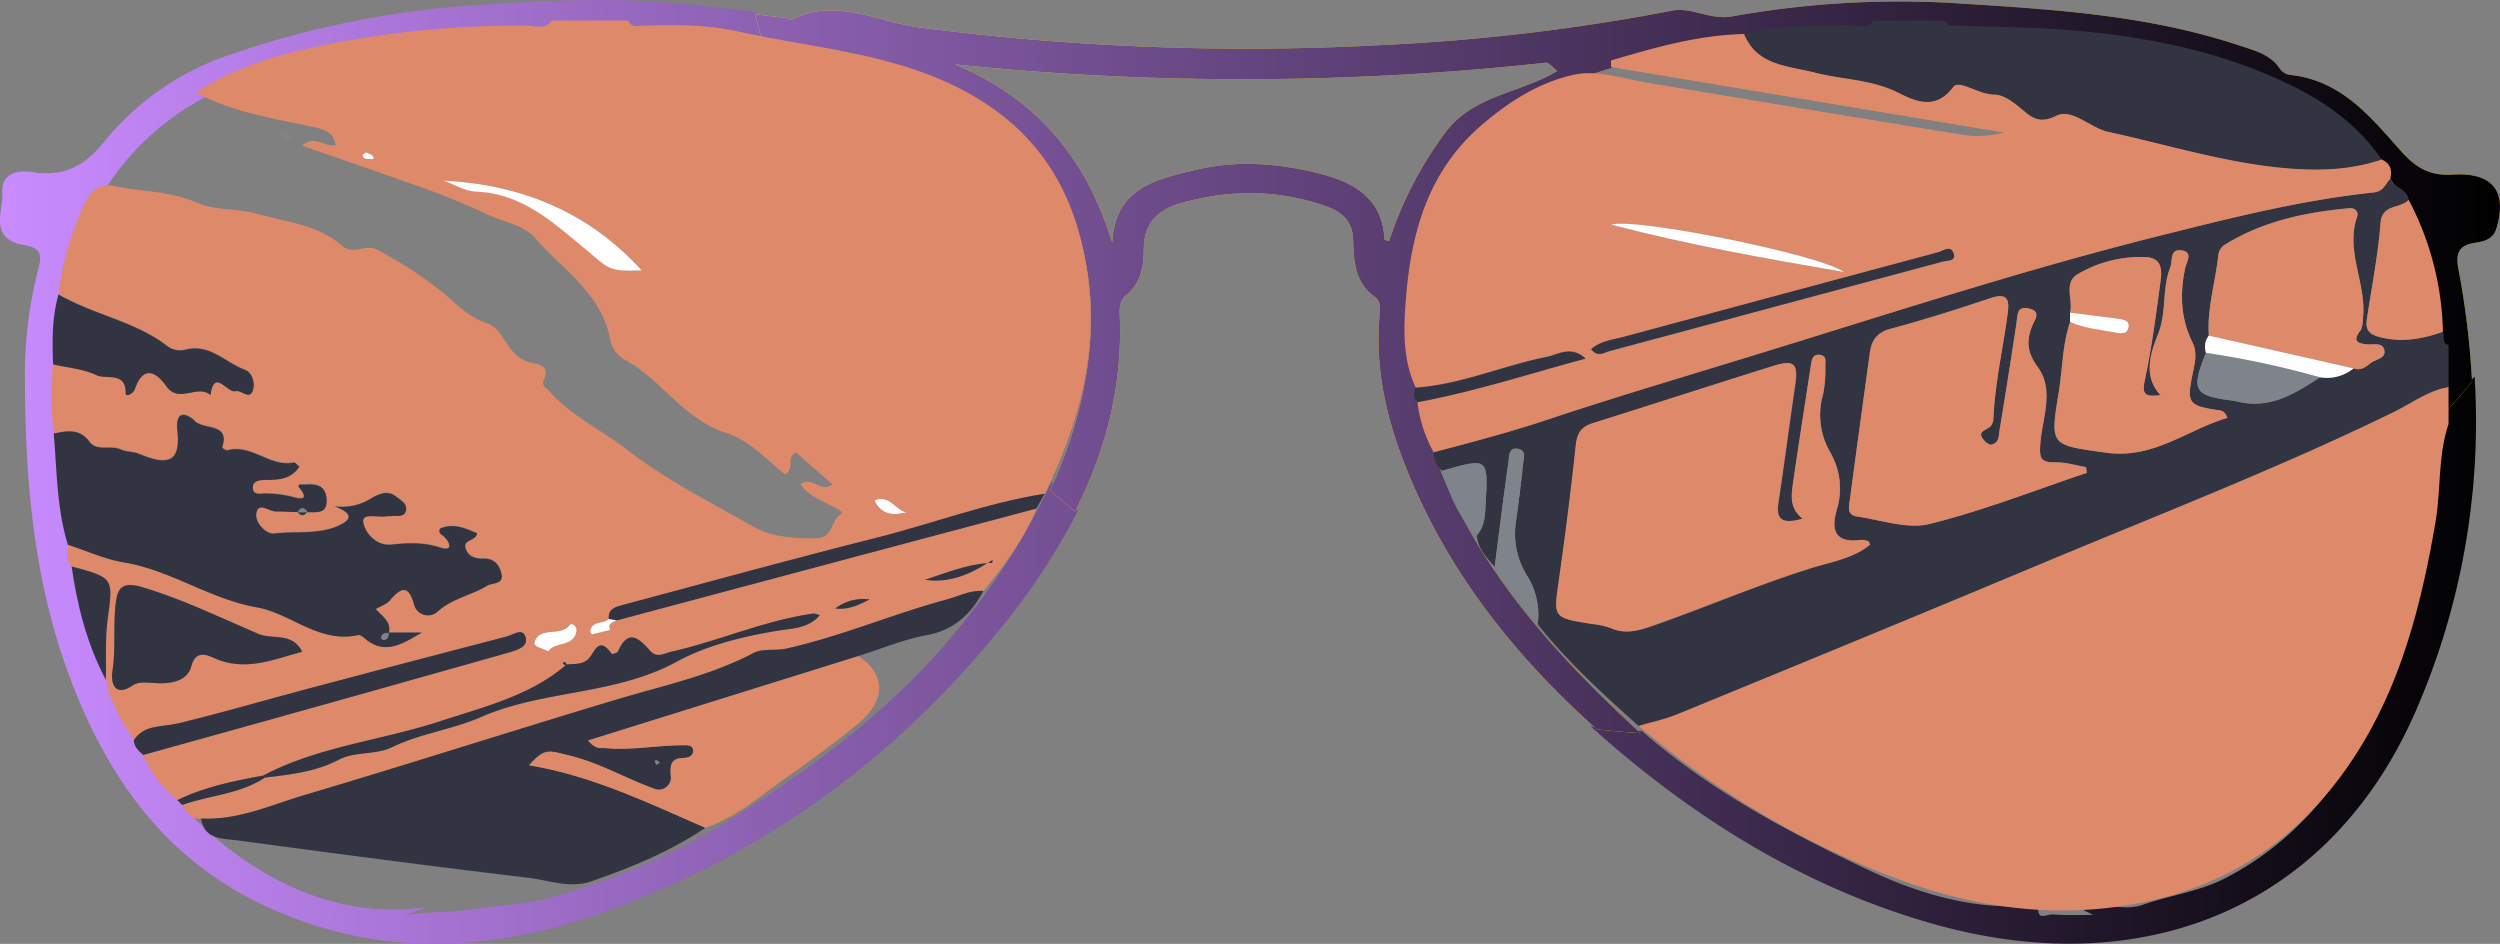<svg xmlns="http://www.w3.org/2000/svg" xmlns:xlink="http://www.w3.org/1999/xlink" viewBox="0 0 566.04 213.7"><rect x="0" y="0" width="566.04" height="213.7" fill="#808080" stroke="none"/><defs><style>.cls-1{fill:none;}.cls-2,.cls-3{stroke-miterlimit:10;}.cls-2{fill:url(#Dégradé_sans_nom_22);stroke:url(#Dégradé_sans_nom_22-2);}.cls-3{fill:url(#Dégradé_sans_nom_22-3);stroke:url(#Dégradé_sans_nom_22-4);}.cls-4{fill:#ffd814;}.cls-5{fill:url(#Dégradé_sans_nom_22-5);}.cls-6{fill:#de896a;}.cls-7{fill:#323541;}.cls-8{fill:#7e848a;}.cls-9{fill:#fefefe;}</style><linearGradient id="Dégradé_sans_nom_22" x1="0.5" y1="106.85" x2="566.04" y2="106.85" gradientUnits="userSpaceOnUse"><stop offset="0" stop-color="#c98bff"/><stop offset="1"/></linearGradient><linearGradient id="Dégradé_sans_nom_22-2" x1="0" y1="106.85" x2="566.42" y2="106.85" xlink:href="#Dégradé_sans_nom_22"/><linearGradient id="Dégradé_sans_nom_22-3" y1="149.83" x2="566.04" y2="149.83" xlink:href="#Dégradé_sans_nom_22"/><linearGradient id="Dégradé_sans_nom_22-4" x1="0.28" y1="149.43" x2="566.53" y2="149.43" xlink:href="#Dégradé_sans_nom_22"/><linearGradient id="Dégradé_sans_nom_22-5" y1="83.15" x2="566.04" y2="83.15" xlink:href="#Dégradé_sans_nom_22"/></defs><g id="Calque_2" data-name="Calque 2"><g id="Calque_11" data-name="Calque 11"><path class="cls-1" d="M386.76,166.52c-5.13,0-10.22-.19-15.27-.52,15.05,13.16,32.74,22.64,50.76,31.19,11.21,5.32,23.54,9.21,36.64,8.42a5.56,5.56,0,0,1,2,.26c.1,3.23,2.66,1.55,3.95,1.66,3.37.27,6.77.09,11.08.09L472.61,206c4.4-1.16,8.24.91,12.56-.6,6.13-2.14,12.93-3,18.69-6,16.15-8.3,26.81-21.64,34.32-37.43,10.29-21.63,14.13-44.44,14.77-67.69C512.21,138.58,452.86,166.52,386.76,166.52Z"/><path class="cls-1" d="M120,7.13C102,8.3,84.08,9,66.64,13.62,38.87,20.93,20.27,37,14.78,65.28c-2.62,13.48-2.1,27-1,40.56,1.48,18,5,35.48,12,52.28s17.87,30.62,33.88,39.95c9.87,5.75,20.93,9.13,33.27,8.2-.45.17-1.21.25-1.29.52-.18.65,0,.86.93.74,5-.62,10.1-.47,15.19-1.26,5.75-.88,12.2-1.11,17.64-2.71,13.29-3.91,26.24-9,38.14-16.33,21.7-13.3,41.65-28.42,57-48.63A152.45,152.45,0,0,0,237.72,111,214.52,214.52,0,0,1,172.6,9.35,249.17,249.17,0,0,0,120,7.13Z"/><path class="cls-2" d="M220.59,138.6c-15.34,20.21-35.29,35.33-57,48.63-11.9,7.3-24.85,12.42-38.14,16.33-5.44,1.6-11.89,1.83-17.64,2.71-5.09.79-10.16.64-15.19,1.26-1,.12-1.11-.09-.93-.74.08-.27.84-.35,1.29-.52-12.34.93-23.4-2.45-33.27-8.2-16-9.33-26.89-23.2-33.88-39.95s-10.55-34.26-12-52.28c-1.13-13.59-1.65-27.08,1-40.56C20.27,37,38.87,20.93,66.64,13.62,84.08,9,102,8.3,120,7.13A249.17,249.17,0,0,1,172.6,9.35c-.59-2-1.14-4.09-1.67-6.15C160,1.88,149.11.59,138.09.51c-9.92-.08-19.8.45-29.7,1.09A214,214,0,0,0,52.27,12.84,61.63,61.63,0,0,0,24,32.38C19.49,38,14.72,40.53,7.51,39.5c-3-.44-6.79-.19-6.48,4.14C1.32,47.77-2.15,53.74,5.58,55c3.94.64,4.5,2.48,3.64,5.84A95.44,95.44,0,0,0,6.16,86.9c.1,26.83,3,49.21,11.78,70.55,8.17,19.8,20.41,36.48,40.67,46.42,25.47,12.51,51.52,11.58,77.64,2.27,35.59-12.68,65-33.94,88.47-62.44a152.4,152.4,0,0,0,18.71-27.9c-1.93-1.57-3.84-3.17-5.71-4.81A152.45,152.45,0,0,1,220.59,138.6Z"/><path class="cls-3" d="M553,94.24c-.64,23.25-4.48,46.06-14.77,67.69-7.51,15.79-18.17,29.13-34.32,37.43-5.76,2.95-12.56,3.85-18.69,6-4.32,1.51-8.16-.56-12.56.6l3.34,1.67c-4.31,0-7.71.18-11.08-.09-1.29-.11-3.85,1.57-3.95-1.66a5.56,5.56,0,0,0-2-.26c-13.1.79-25.43-3.1-36.64-8.42-18-8.55-35.71-18-50.76-31.19q-5-.33-9.89-.86c1.84,1.64,3.7,3.27,5.61,4.86,20.38,17.08,43,30.59,69,38.25,49.06,14.47,91.29-3.55,110.37-47.82a163.51,163.51,0,0,0,13.2-73.93Q556.43,90.45,553,94.24Z"/><path class="cls-4" d="M368.22,163c-23.45-22-43-46.33-48.21-78.59-2.74-16.84-.05-33,9.48-47.74,4.58-7.08,11.56-11.53,18.9-14.95,15.95-7.44,33-11.18,50.67-13.08,9.28-1,18.64-.54,27.9-2.26,4.84-.9,10-.09,15,.48,9.61,1.08,19.39.76,29,1.86,25.85,2.94,51.09,7.83,68.32,29.28,9.76,12.14,13.3,26.78,13.65,41.74q.16,7.25,0,14.46,3.48-3.8,6.78-7.74A188.44,188.44,0,0,0,556.64,61c-.73-3.83.1-5.52,4.06-6.08,1.9-.27,3.83-.89,4.52-3.17,2.52-8.41-.77-12.76-9.86-12.21-5.24.32-8.36-1.54-11.8-5.4-6.79-7.62-13.44-16-25.14-17.19a3.46,3.46,0,0,1-2.22-1.39c-2.13-3.26-5.71-4.1-9.09-5.23C485.89,3.23,463.69,2.05,441.59.65a214.12,214.12,0,0,0-49.53,3.08c-4.9.84-9.09-2.18-13.4-1.33a461.13,461.13,0,0,1-65.9,7.81,573.21,573.21,0,0,1-104.6-4c-9.42-1.24-18.78-6.75-28.72-1.87-.51.25-1.39-.25-2.1-.34l-6.41-.77c.53,2.06,1.08,4.12,1.67,6.15q11.82,1.76,23.51,4.56c15.94,3.81,31.56,9.79,40.87,23.92,10.58,16.06,12,34,7.9,52.41A100.35,100.35,0,0,1,237.72,111c1.87,1.64,3.78,3.24,5.71,4.81,6.85-13.58,10.82-28.28,10.09-44.65-.07-1.59.07-3.2,1.45-4.33,3.35-2.74,4-6.41,4-10.37,0-5.68,2.93-8.94,8.55-10.5,11.11-3.1,22-3.08,32.93.83,3.83,1.38,5.83,3.61,5.94,7.71.12,4.7.4,9.49,4.89,12.73,1.29.93,1.24,2.46,1.11,3.86-1.36,14.31,2.57,27.64,8.4,40.51,9.45,20.89,23.7,38.3,40.78,53.55q4.92.53,9.89.86C370.39,165,369.29,164.05,368.22,163ZM313.47,54.29c-.45-9.69-7.21-13.22-15.7-15.24C288.88,36.93,280,36.3,271,38.4c-9.12,2.14-18.55,4.06-19.18,16.53-5.77-18.91-17-32.58-35.61-40.35a632.7,632.7,0,0,0,133.82-.39c.63-.06,1.39,1,2.55,1.88-8.21,5-18.7,5.41-25,13.5a84.82,84.82,0,0,0-13.05,25A4.87,4.87,0,0,1,313.47,54.29Z"/><path class="cls-5" d="M368.22,163c-23.45-22-43-46.33-48.21-78.59-2.74-16.84-.05-33,9.48-47.74,4.58-7.08,11.56-11.53,18.9-14.95,15.95-7.44,33-11.18,50.67-13.08,9.28-1,18.64-.54,27.9-2.26,4.84-.9,10-.09,15,.48,9.61,1.08,19.39.76,29,1.86,25.85,2.94,51.09,7.83,68.32,29.28,9.76,12.14,13.3,26.78,13.65,41.74q.16,7.25,0,14.46,3.48-3.8,6.78-7.74A188.44,188.44,0,0,0,556.64,61c-.73-3.83.1-5.52,4.06-6.08,1.9-.27,3.83-.89,4.52-3.17,2.52-8.41-.77-12.76-9.86-12.21-5.24.32-8.36-1.54-11.8-5.4-6.79-7.62-13.44-16-25.14-17.19a3.46,3.46,0,0,1-2.22-1.39c-2.13-3.26-5.71-4.1-9.09-5.23C485.89,3.23,463.69,2.05,441.59.65a214.12,214.12,0,0,0-49.53,3.08c-4.9.84-9.09-2.18-13.4-1.33a461.13,461.13,0,0,1-65.9,7.81,573.21,573.21,0,0,1-104.6-4c-9.42-1.24-18.78-6.75-28.72-1.87-.51.25-1.39-.25-2.1-.34l-6.41-.77c.53,2.06,1.08,4.12,1.67,6.15q11.82,1.76,23.51,4.56c15.94,3.81,31.56,9.79,40.87,23.92,10.58,16.06,12,34,7.9,52.41A100.35,100.35,0,0,1,237.72,111c1.87,1.64,3.78,3.24,5.71,4.81,6.85-13.58,10.82-28.28,10.09-44.65-.07-1.59.07-3.2,1.45-4.33,3.35-2.74,4-6.41,4-10.37,0-5.68,2.93-8.94,8.55-10.5,11.11-3.1,22-3.08,32.93.83,3.83,1.38,5.83,3.61,5.94,7.71.12,4.7.4,9.49,4.89,12.73,1.29.93,1.24,2.46,1.11,3.86-1.36,14.31,2.57,27.64,8.4,40.51,9.45,20.89,23.7,38.3,40.78,53.55q4.92.53,9.89.86C370.39,165,369.29,164.05,368.22,163ZM313.47,54.29c-.45-9.69-7.21-13.22-15.7-15.24C288.88,36.93,280,36.3,271,38.4c-9.12,2.14-18.55,4.06-19.18,16.53-5.77-18.91-17-32.58-35.61-40.35a632.7,632.7,0,0,0,133.82-.39c.63-.06,1.39,1,2.55,1.88-8.21,5-18.7,5.41-25,13.5a84.82,84.82,0,0,0-13.05,25A4.87,4.87,0,0,1,313.47,54.29Z"/></g><g id="Calque_5" data-name="Calque 5"><path class="cls-6" d="M12.12,98.11A78.55,78.55,0,0,1,12,82.4c3.31.76,6.86,1,9.84,2.45,2.2,1,6.67-.91,6.59,4.11,0,.94,1.7.18,2.1-1,1.9-5.49,4.85-3.83,7.12-.59,2.85,4.07,7.12-.54,10,2,.8-6.2,3.76-.4,5.61-.9,1.28-.33,3.05,1.8,3.83.13s.09-4.32-1.71-5c-4.4-1.58-7.82-5.92-13.35-4.53a4.84,4.84,0,0,1-4.14-.77c-7.32-5.69-16.83-7.09-24.67-11.76a67.38,67.38,0,0,1,5.92-20.37c1.48-3.11,3.43-4.77,7.07-4,6.07,1.29,12.34,1.06,18.3,3.7,4.1,1.81,9.22,1.29,13.66,2.53,6.62,1.86,13.87,2.46,19.27,7.25,2.57,2.29,5.29-.65,8.17,1a95.88,95.88,0,0,1,14.42,9.38c3.22,2.68,6,5.81,10.26,7.15,1.76.54,3,2.31,4.09,4,1.47,2.38,3.25,4.56,6.47,5.08,1.94.32,3.5,1.21,2.33,3.6-.7,1.45.43,1.86,1.29,2.83,4.94,5.55,11.75,8.65,17.49,13.12,8.84,6.86,18.87,11.88,28.54,17.4,4.11,2.36,9.46,2.78,14.54,2.64,3.59-.11,3-4,5.37-5.43,1-.62-2.19-1.85-3.65-2.65-2-1.08-4.11-2-5.51-4.15,2.6-1.92,4.64,2.16,7.2,0l-8.21-7.16c-2.34,1-.22,3.48-2.45,5-4.15-3.34-8-7.7-13.47-9.47-9.64-3.11-14.62-12.18-23.14-16.7a6.76,6.76,0,0,1-3.09-4.76c-2-10.1-10.56-15.36-16.74-22.42-3-3.38-7-3.67-10.62-5.4a178.57,178.57,0,0,0-18.32-7.35c-7.83-2.79-15.7-5.48-24-8.38,2.81-2.59,5.28.51,7.65-.15l.35.26L76,33c-.3-2.76-2.2-3.62-4.73-4.17-9.06-2-18.35-3.27-26.92-7.9,8.93-5.86,19-8.71,29.37-10.79A222.55,222.55,0,0,1,119,5.8c2,0,4.34,1.08,5.91-1.15h17.35c.59,1.61,2.05,1.21,3.2,1.17,7.19-.23,14.49-.28,21.43,1.26,16.42,3.65,33.4,4.75,49,12.26,19.63,9.46,28.45,25,30.66,45.19,1.84,16.8-2.73,32.27-9.94,47.25-13.09,2.07-25.45,6.79-38.23,10-19.09,4.8-38.07,10-57.09,15.12-1.69.45-3.65.83-3.38,3.26-1.2,1.16-3.72.33-4.18,2.58a1.3,1.3,0,0,0,.38.85c1.38-.28,2.75-.63,4.12-1-.61-1.43.52-1.74,1.49-2.17l55.54-14.83q19.73-5.26,39.45-10.49c-2.82,6.93-7.3,12.87-12,18.68-3-.21-5.58,1.2-8.34,1.94-12.23,3.29-23.89,8.36-36.29,11.1-2.43.54-5.37-.09-7.41,1-9.5,5-19.92,7.23-30.11,10.27C116.63,165.25,92.92,172.91,69,180c-7.67,2.27-15.13,5.78-23.49,5.34-2.45.3-3.27-1.52-4.28-3.08,6.18-2.23,13.08-2.42,18.73-6.19,5.79-.69,11.45-1.28,16.86-4.1,3.45-1.81,8.31-1,11.85-2.75,6.5-3.16,13.72-4,20.25-6.87,14.12-6.18,30.33-4.89,44.3-12.53,7-3.81,15.5-5.86,23.87-7.16,2.56-.4,6.19-.56,8.48-3.35a5.37,5.37,0,0,0-1.42-.38c-11.07,1.56-21.26,6.18-32.09,8.62-1.74.39-3.35,1.57-4.9-.2-2.52-2.88-5-5.06-7.28.19-.15.33-1.31.63-1.38.54-3.21-4.51-3.94.14-5.58,1.38-1.38,1.05-3.07.85-4.67,1-.21-.39-.38-.88-.89-.27,0,0,.39.35.6.54-8.15,6.87-18.36,9.31-28.25,12.56-13.3,4.38-27.59,5.7-40.14,12.32-6.68,1.23-13.34,2.53-19.46,5.57a27.53,27.53,0,0,1-7.72-10.25q24.6-6.85,49.21-13.73c11.24-3.15,22.47-6.35,33.7-9.5,2-.56,4.41-1.33,3.63-3.6-.68-2-2.83-.33-4.23,0Q92.32,149.91,70,155.87c-9.89,2.63-19.71,5.51-29.66,7.92-3.56.86-7.6.17-10,3.79-2.81-4.24-5.53-8.53-6.32-13.65.1-4.54-.22-9.12.38-13.59,1.28-9.51,1.47-9.49-8.14-12.09-1.68-1.41-.75-3.26-.87-4.93,4.23,1.38,8.37,3.32,12.72,4,10.63,1.75,19.35,8.28,30.1,10.17,7.64,1.35,14,8.22,22.93,6.27.38-.09,1,.33,1.33.65,4.72,4.15,8.86,1.16,13.07-1.22H88l.05,0c.59-2.46-1.4-3.69-3-5.35,1.19-.69,2.46-1.08,3.18-1.92,2.6-3,4.29-3.72,5.55,1a3.24,3.24,0,0,0,5.31,1.48c3.32-3,7.67-3.71,11.27-5.89,1.14-.69,3.79-.23,3.21-2.7-.46-2-1.63-3.49-4.11-3.43-1.7,0-3.23-.32-3.94-2.11-.91-2.3,2.32-1.75,2.54-3.62-2.73-1.15-5.39-2.39-8.38-1.06-.5,1.12.39,1.34.87,1.78,1.58,1.48,2,3.43-.84,2.52-3.77-1.24-7.25-1.09-11-.68s-6.12-2.86-6.44-5.1,3.46-.94,5.41-1.32c.35-.07.72,0,1.08-.05,1.18-.17,2.84.34,3.19-1.24s-1.33-2.4-2.35-3.23c-1.86-1.52-4.09-.37-5.56.51a12.44,12.44,0,0,1-8.27,1.76c5.4,2,2.9,3.57.58,4.54-4.51,1.89-9.51,1-14.26,1.63-1.84.22-4.46-2.54-4-4.64.51-2.6,2.92-.36,4.49-.36s3.24.08,4.86.12c.72.92,1.44,1,2.16,0,2.14,0,4.56.42,4.29-3-.25-3.25-2.53-3.39-5-3.25-.44,0-1.91-.23-1.1.79,2.4,3-.21,2.42-1.58,2a24.68,24.68,0,0,0-5.84-.75c-1.14-.07-3,.56-3.15-1.1-.22-1.88,1.61-2.09,3-2,3,.08,5.68-.17,7.52-3-.47-.35-1-1-1.29-.92-5.38,1.11-9.49-4.29-15-2.75-.32.09-1.24-.58-1.2-.68,1.89-5.67-4.26-3.91-6.21-6-1-1.09-4.48-3.25-3.92,2.19.71,7-1.82,8.13-8.6,5.3-1.29-.53-2.91-.38-4.16-1-2.31-1.07-5.47.5-7.13-1.75C18,96.92,15.13,97.53,12.12,98.11Zm211.46,29.4c-5,.37-9.49,2.24-14.12,3.76,5.31.77,9.83-1.09,14.1-3.77.36-.26,1.35.44,1.14-.7Zm-155.15,20c-2.32-4.51-6.68-2.65-9.93-4-8.61-3.69-17-7.79-26.12-10.54-4.87-1.48-5.79.25-6.2,3.77-.6,5.16.09,10.37-.77,15.58-.28,1.74.27,5.85,4.74,2.79,1.48-1,4.19-.4,6.34-.42,3.1,0,6.07-.91,6.84-3.9.89-3.4,3.18-2.72,4.89-1.92C55.35,152.22,61.78,149.34,68.43,147.56Zm32-106.68c2.45.88,4.86,2.43,7.34,2.52,10.31.37,17.29,6.84,24.31,12.63,5.92,4.87,5.37,5.5,13.22,5.19C133.32,48.09,118.25,41.81,100.43,40.88Zm23.69,106.58c1.53-2.27,5.8-.86,6.37-4.59.17-1-1.14-1.94-1.52-1.4-2,2.84-6.92.13-8,4C120.73,146.47,122.79,146.74,124.12,147.46ZM205.21,116c-2.46-.45-3.74-4.16-7.23-2.71C199.59,116.61,202.21,116.8,205.21,116Zm-16.1,21.76c3.44.33,5.57-1,7.8-2.05A10.46,10.46,0,0,0,189.11,137.78ZM82.93,34.5c-.37.25-.85.44-.83.59.08.93.89.87,1.55.88.36,0,1.22.18.89-.5C84.32,35,83.45,34.8,82.93,34.5Z"/><path class="cls-6" d="M554.39,96c-2.45,7.3-1.68,15-3,22.45-3.74,21.83-9.52,43-24,60.64-12.42,15.08-28.74,23.79-48.91,26.33-26.64,3.35-49.89-5.29-72.49-17.13a200.45,200.45,0,0,1-35-23.95c2.92-.87,5.95-1.49,8.75-2.64,26.89-11,53.77-22.08,80.58-33.31,27.25-11.42,54.85-22.07,81.42-35,4.16-2,7.92-4.93,12.65-5.8Z"/><path class="cls-7" d="M554.39,87.6c-4.73.87-8.49,3.77-12.65,5.8-26.57,12.92-54.17,23.57-81.42,35-26.81,11.23-53.69,22.27-80.58,33.31-2.8,1.15-5.83,1.77-8.75,2.64-8.11-7.22-16.1-14.54-22.83-23a16.53,16.53,0,0,0-2.42-11A17.92,17.92,0,0,1,343.25,118c.62-4.29,1.14-8.59,1.59-12.9.13-1.27.77-3.16-1.2-3.48s-1.93,1.64-2.1,2.92c-1.08,7.91-2.09,15.83-3.12,23.75-1.91-2.06-3.78-4.14-4.05-7.08,1.87-2.1,1.87-4.7,2-7.23.58-10.37.57-10.37-9.88-7.36a5.65,5.65,0,0,1-1.9-4.22C333.26,100.1,342,97.8,350.4,95c12.56-4.2,25.24-8,37.9-11.87C421.77,73,455,61.88,488.93,53.39c16-4,32-8.08,48.46-9.81,2.43-.25,2.62-2,3.8-3.08.88,2,3.83,2.24,4.14,4.69-1.7,2.17-6,.87-6.33,5.3-.56,7.24-2,14.41-3.07,21.61-.36,2.35.13,3.54,3.07,4.27,5,1.23,9.53.34,14.12-1.26.49,1-.47,2.54,1.27,3Zm-54.92-7.72c-3.45,8.54-2.77,9.73,6.12,10.84.52.07,1,.21,1.56.32,7.16,1.51,12.65-2.06,18.14-5.62a9.5,9.5,0,0,0,7.59-2c1.64.61,2.79-.41,3.89-1.24s3.62-1,3-3.06c-.46-1.61-2.45-1-3.8-1.13-2.6-.2-3.25-1-1.53-3.19a5.37,5.37,0,0,0,.51-2.51C536,64.46,530.92,57,533.7,49c.31-.9-.26-2-1.83-1.87-9.9.91-19.45,2.92-28,8.17a3.24,3.24,0,0,0-1.62,2.56c-.65,6-2.56,11.94-2.13,18.1A4.18,4.18,0,0,0,499.47,79.88Zm-30.78-7C466.94,78,467,83.46,466.13,88.74c-2,12.25-2.05,12,10.76,13.76,10.72,1.49,18.27-5.2,27.42-7.89-.73-1.76-1.51-1.65-2.19-1.75-6.48-1-7-1.57-5.82-7.6.52-2.6,1.32-5.23.11-7.68-2.68-5.45-2.91-11-1.69-16.78.3-1.44,2.06-3.84-1-4.13-2.52-.24-1.77,2.41-2.37,3.92-1.9,4.81-.73,10-2.74,15.06-1.44,3.66-3.69,9.33.55,13.82-2.86.29-4.36.34-3.6-3.2,1.6-7.47,2.56-15.06,3.6-22.62.34-2.46.32-5.27-3.32-5.43a27.88,27.88,0,0,0-15.46,3.88c-3.22,1.91-1,5.79-1.69,8.69ZM423.44,123.3c-.28-.52-.33-.75-.44-.78a4.39,4.39,0,0,0-1.57-.29c-5.78.8-6.87-2-5.55-6.7a16.38,16.38,0,0,0-1.47-13.15,16.84,16.84,0,0,1-1.58-13.2,28.17,28.17,0,0,0,.48-6.25c0-1,.36-2.31-1.09-2.57-1.76-.3-2,1.1-2.16,2.33-1.37,8.8-2.77,17.58-4,26.39-.42,2.87-1,5.87,2.16,8.41-4.28,1.19-6.15.53-5.52-3.65,1.33-8.8,2.47-17.62,3.77-26.42.75-5.07-.08-6-4.9-4.52-13.71,4.25-27.35,8.69-41,13-2.6.82-3.44,2.32-3.72,5-1.09,10.28-2.4,20.53-3.86,30.77-1.17,8.26-1.32,8.23,7.5,9.64a17.24,17.24,0,0,1,4.22.92c3.24,1.41,6.08.68,9.31-.44,11.86-4.13,23.39-9.11,35.41-12.91C414,127.34,419.4,126.61,423.44,123.3Zm49-16.24-.15-1.31c-2.27-.39-4.55-1.14-6.81-1.09-3.49.09-3.77-1-3.54-4.23.4-5.78,3.25-12.12-.57-17.33-2.52-3.43-2.59-6.08-1.2-9.51.51-1.25,2-3.11-.76-3.75s-2.59,1.4-2.85,3.16q-1.81,12.14-3.82,24.25c-.22,1.27,0,3-1.87,3.4-.48.11-1.32-.55-1.75-1.06-1.6-1.91.46-2.14,1.45-3a2.79,2.79,0,0,0,.75-1.85c.35-8,2.17-15.86,3.23-23.79.37-2.82.2-4.84-3.86-3.48-7.46,2.51-15,4.88-22.6,6.93-3.2.86-4.37,2.66-4.75,5.49C421.86,91,420.31,102,418.85,113.1c-.2,1.47-.78,3.49,1.56,3.83,5.49.8,11.44,2.94,16.46,1.7C449,115.64,460.63,111,472.47,107.06Z"/><path class="cls-7" d="M394.85,7.71c7.89-2.18,16-1.86,24.06-2,1.76,0,3.93,1.1,5.32-1H440.5c.4,1.45,1.65,1,2.64,1.09,7.84.34,15.68.28,23.55.88,14.83,1.12,29.34,3.48,43.09,8.76,11.49,4.42,22.38,10.19,29.48,20.72-6.66,2.35-13.89,2.58-20.53,2.09-14.05-1-27.61-5.35-41.37-8.32-4.26-.92-8.15-5.45-11.88-3.62-4.25,2.09-5.92-.08-8.23-1.92-1.78-1.43-3.73-2.92-5.86-2.91-3.39,0-7.86-3.5-9.18-1.71-4.15,5.64-9.16,2.91-12.57,1.23-6-3-12.51-2.89-18.68-4.47C404.62,14.85,397.78,14.91,394.85,7.71Z"/><path class="cls-6" d="M539.26,36.1c2,.91,2.42,2.47,1.93,4.4-1.18,1.1-1.37,2.83-3.8,3.08-16.47,1.73-32.5,5.82-48.46,9.81C455,61.88,421.77,73,388.3,83.12,375.64,87,363,90.79,350.4,95c-8.39,2.81-17.14,5.11-25.8,7.39A30.53,30.53,0,0,1,320.93,91c12.79-2.38,25.1-6.36,38.07-9.88-3.34-3-6.13-.93-8.72-.4-10,2-19.42,6.3-29.75,7-2.76-5.93-2.76-12.26-2.33-18.5,1.06-15.49,4.65-30.13,17.37-41,6.09-5.22,13-9.63,20.83-11.31,5.3-1.13,11,.88,16.52,1.8q35.71,6,71.44,11.8A21.64,21.64,0,0,0,453.6,30L364.75,15.18c0-.49,0-1,0-1.48,9.83-2.91,19.67-5.76,30.14-6,2.93,7.2,9.77,7.14,16.11,8.76,6.17,1.58,12.65,1.49,18.68,4.47,3.41,1.68,8.42,4.41,12.57-1.23,1.32-1.79,5.79,1.73,9.18,1.71,2.13,0,4.08,1.48,5.86,2.91,2.31,1.84,4,4,8.23,1.92,3.73-1.83,7.62,2.7,11.88,3.62,13.76,3,27.32,7.29,41.37,8.32C525.37,38.68,532.6,38.45,539.26,36.1Zm-179,43c1.6,1.91,2.94.74,4.19.41q37.71-10.11,75.38-20.25c1.1-.3,3.11,0,2.53-1.82-.67-2-2.27-.63-3.57-.28q-35.64,9.6-71.29,19.17C365,77,362.31,77.2,360.24,79.07ZM417.5,61.59c-5.15-3.91-47.69-12.47-52.73-10.73C382.21,55.43,399.33,58.48,417.5,61.59Z"/><path class="cls-7" d="M45.54,185.32c8.36.44,15.82-3.07,23.49-5.34,23.89-7.07,47.6-14.73,71.47-21.86,10.19-3,20.61-5.26,30.11-10.27,2-1.08,5-.45,7.41-1,12.4-2.74,24.06-7.81,36.29-11.1,2.76-.74,5.34-2.15,8.34-1.94-2.78,5.13-6.46,8.83-12.85,10-5.27,1-10.32,3.11-15.46,4.73l-61.2,19.1c1.79,2.17,2.89,1.62,3.91,1.72,5.87.55,11.67-.6,17.51-.65,1,0,2.41-.13,2.37,1.38,0,1-1.07,1.48-2,1.5-2.93.07-3.3,1.4-3.07,4a2.75,2.75,0,0,1-3.91,2.92c-6.48-2.36-12.39-5.88-19.28-7.52-4.41-1.05-5.32-1.76-8.89,2.26,14.3,2.38,27,8.55,39.94,14.17-7.95,5.35-16.79,9-25.82,12.12-4.83,1.7-9.65-.24-14.38-.81-22-2.61-43.88-5.52-65.8-8.46C50.42,189.85,46.22,190.14,45.54,185.32Zm103.85-12.73a6.47,6.47,0,0,0-.85-.48s-.33.28-.3.34a4.16,4.16,0,0,0,.47.71Z"/><path class="cls-7" d="M67.38,115.94c-1.62,0-3.24-.12-4.86-.12s-4-2.24-4.49.36c-.41,2.1,2.21,4.86,4,4.64,4.75-.58,9.75.26,14.26-1.63,2.32-1,4.82-2.57-.58-4.54A12.44,12.44,0,0,0,84,112.89c1.47-.88,3.7-2,5.56-.51,1,.83,2.72,1.59,2.35,3.23s-2,1.07-3.19,1.24c-.36.05-.73,0-1.08.05-2,.38-5.72-.87-5.41,1.32s2.78,5.5,6.44,5.1,7.24-.56,11,.68c2.81.91,2.42-1,.84-2.52-.48-.44-1.37-.66-.87-1.78,3-1.33,5.65-.09,8.38,1.06-.22,1.87-3.45,1.32-2.54,3.62.71,1.79,2.24,2.15,3.94,2.11,2.48-.06,3.65,1.44,4.11,3.43.58,2.47-2.07,2-3.21,2.7-3.6,2.18-8,2.91-11.27,5.89A3.24,3.24,0,0,1,93.78,137c-1.26-4.75-3-4-5.55-1-.72.84-2,1.23-3.18,1.92,1.56,1.66,3.55,2.89,3,5.35-.8.12-1.76.06-1.69,1.26a.46.46,0,0,0,.35.32c1.22.07,1.21-.81,1.29-1.62h7.53c-4.21,2.38-8.35,5.37-13.07,1.22-.37-.32-1-.74-1.33-.65-8.93,1.95-15.29-4.92-22.93-6.27-10.75-1.89-19.47-8.42-30.1-10.17-4.35-.72-8.49-2.66-12.72-4-2.56-8.23-2.48-16.77-3.22-25.21,3-.58,5.84-1.19,8.12,1.91,1.66,2.25,4.82.68,7.13,1.75,1.25.58,2.87.43,4.16,1,6.78,2.83,9.31,1.67,8.6-5.3-.56-5.44,2.92-3.28,3.92-2.19,2,2.13,8.1.37,6.21,6,0,.1.88.77,1.2.68,5.47-1.54,9.58,3.86,15,2.75.33-.06.82.57,1.29.92-1.84,2.79-4.57,3-7.52,3-1.43,0-3.26.17-3,2,.19,1.66,2,1,3.15,1.1a24.68,24.68,0,0,1,5.84.75c1.37.43,4,1,1.58-2-.81-1,.66-.76,1.1-.79,2.48-.14,4.76,0,5,3.25.27,3.4-2.15,3-4.29,3l0,0c-.74-1.14-1.47-1.26-2.21,0Z"/><path class="cls-6" d="M159.76,187.45c-12.93-5.62-25.64-11.79-39.94-14.17,3.57-4,4.48-3.31,8.89-2.26,6.89,1.64,12.8,5.16,19.28,7.52a2.75,2.75,0,0,0,3.91-2.92c-.23-2.63.14-4,3.07-4,.89,0,1.93-.54,2-1.5,0-1.51-1.4-1.39-2.37-1.38-5.84,0-11.64,1.2-17.51.65-1-.1-2.12.45-3.91-1.72l61.2-19.1c6.37,4.24,6,10,.41,14.83-7.48,6.37-15.67,11.74-23.5,17.6A44.74,44.74,0,0,1,159.76,187.45Z"/><path class="cls-7" d="M13.25,66.65c7.84,4.67,17.35,6.07,24.67,11.76a4.84,4.84,0,0,0,4.14.77c5.53-1.39,8.95,2.95,13.35,4.53,1.8.65,2.51,3.27,1.71,5s-2.55-.46-3.83-.13c-1.85.5-4.81-5.3-5.61.9-2.88-2.58-7.15,2-10-2-2.27-3.24-5.22-4.9-7.12.59-.4,1.14-2.12,1.9-2.1,1,.08-5-4.39-3.07-6.59-4.11-3-1.41-6.53-1.69-9.84-2.45C11.79,77.1,11.79,71.82,13.25,66.65Z"/><path class="cls-7" d="M30.29,167.58c2.4-3.62,6.44-2.93,10-3.79,10-2.41,19.77-5.29,29.66-7.92q22.38-5.94,44.78-11.76c1.4-.36,3.55-2,4.23,0,.78,2.27-1.63,3-3.63,3.6-11.23,3.15-22.46,6.35-33.7,9.5q-24.6,6.9-49.21,13.73C31.38,170,30.34,169.09,30.29,167.58Z"/><path class="cls-7" d="M137.84,140.17c-.27-2.43,1.69-2.81,3.38-3.26,19-5.09,38-10.32,57.09-15.12,12.78-3.22,25.14-7.94,38.23-10l-1.9,3.36q-19.72,5.25-39.45,10.49l-55.54,14.83Z"/><path class="cls-8" d="M338.42,128.27c1-7.92,2-15.84,3.12-23.75.17-1.28,0-3.26,2.1-2.92s1.33,2.21,1.2,3.48c-.45,4.31-1,8.61-1.59,12.9a17.92,17.92,0,0,0,2.49,12.31,16.53,16.53,0,0,1,2.42,11C344.65,137.14,341,133.1,338.42,128.27Z"/><path class="cls-7" d="M16.21,128.25c9.61,2.6,9.42,2.58,8.14,12.09-.6,4.47-.28,9-.38,13.59C19.68,145.85,17.51,137.18,16.21,128.25Z"/><path class="cls-7" d="M320.53,87.8c10.33-.75,19.76-5,29.75-7,2.59-.53,5.38-2.62,8.72.4-13,3.52-25.28,7.5-38.07,9.88A2.71,2.71,0,0,1,320.53,87.8Z"/><path class="cls-8" d="M326.5,106.6c10.45-3,10.46-3,9.88,7.36-.14,2.53-.14,5.13-2,7.23C330.23,117.09,328.09,112,326.5,106.6Z"/><path class="cls-7" d="M60,176.05c-5.65,3.77-12.55,4-18.73,6.19l-1.12-1.08c6.12-3,12.78-4.34,19.46-5.57Z"/><path class="cls-8" d="M65.22,31.65c-.75,0-1.34-.32-1.41-1,0-.2.66-.67,1-.64a1.7,1.7,0,0,1,1.14.73C66.27,31.28,65.73,31.52,65.22,31.65Z"/><path class="cls-7" d="M68.43,147.56c-6.65,1.78-13.08,4.66-20.21,1.33-1.71-.8-4-1.48-4.89,1.92-.77,3-3.74,3.87-6.84,3.9-2.15,0-4.86-.59-6.34.42-4.47,3.06-5-1-4.74-2.79.86-5.21.17-10.42.77-15.58.41-3.52,1.33-5.25,6.2-3.77,9.09,2.75,17.51,6.85,26.12,10.54C61.75,144.91,66.11,143.05,68.43,147.56Z"/><path class="cls-7" d="M59.6,175.59c12.55-6.62,26.84-7.94,40.14-12.32,9.89-3.25,20.1-5.69,28.25-12.56l.29-.27c1.6-.15,3.29.05,4.67-1,1.64-1.24,2.37-5.89,5.58-1.38.07.09,1.23-.21,1.38-.54,2.32-5.25,4.76-3.07,7.28-.19,1.55,1.77,3.16.59,4.9.2,10.83-2.44,21-7.06,32.09-8.62a5.37,5.37,0,0,1,1.42.38c-2.29,2.79-5.92,3-8.48,3.35-8.37,1.3-16.88,3.35-23.87,7.16-14,7.64-30.18,6.35-44.3,12.53-6.53,2.85-13.75,3.71-20.25,6.87-3.54,1.72-8.4.94-11.85,2.75-5.41,2.82-11.07,3.41-16.86,4.1Z"/><path class="cls-9" d="M100.43,40.88c17.82.93,32.89,7.21,44.87,20.34-7.85.31-7.3-.32-13.22-5.19-7-5.79-14-12.26-24.31-12.63C105.29,43.31,102.88,41.76,100.43,40.88Z"/><path class="cls-9" d="M124.12,147.46c-1.33-.72-3.39-1-3.11-2,1-3.84,6-1.13,8-4,.38-.54,1.69.36,1.52,1.4C129.92,146.6,125.65,145.19,124.12,147.46Z"/><path class="cls-7" d="M223.56,127.5c-4.27,2.68-8.79,4.54-14.1,3.77,4.63-1.52,9.15-3.39,14.12-3.76Z"/><path class="cls-9" d="M205.21,116c-3,.78-5.62.59-7.23-2.71C201.47,111.86,202.75,115.57,205.21,116Z"/><path class="cls-7" d="M189.11,137.78a10.46,10.46,0,0,1,7.8-2.05C194.68,136.77,192.55,138.11,189.11,137.78Z"/><path class="cls-9" d="M137.84,140.17l1.81.29c-1,.43-2.1.74-1.49,2.17-1.37.34-2.74.69-4.12,1a1.3,1.3,0,0,1-.38-.85C134.12,140.5,136.64,141.33,137.84,140.17Z"/><path class="cls-9" d="M82.93,34.5c.52.3,1.39.49,1.61,1,.33.68-.53.51-.89.5-.66,0-1.47.05-1.55-.88C82.08,34.94,82.56,34.75,82.93,34.5Z"/><path class="cls-7" d="M69.54,115.94c-.72,1-1.44.92-2.16,0l0,0h2.21Z"/><path class="cls-7" d="M223.58,127.51l1.12-.71c.21,1.14-.78.44-1.14.7Z"/><path class="cls-7" d="M128,150.71c-.21-.19-.61-.53-.6-.54.51-.61.68-.12.89.27Z"/><path class="cls-9" d="M76,33l.41.2L76.08,33Z"/><path class="cls-6" d="M423.44,123.3c-4,3.31-9.4,4-14.1,5.52-12,3.8-23.55,8.78-35.41,12.91-3.23,1.12-6.07,1.85-9.31.44a17.24,17.24,0,0,0-4.22-.92c-8.82-1.41-8.67-1.38-7.5-9.64,1.46-10.24,2.77-20.49,3.86-30.77.28-2.64,1.12-4.14,3.72-5,13.7-4.29,27.34-8.73,41-13,4.82-1.49,5.65-.55,4.9,4.52-1.3,8.8-2.44,17.62-3.77,26.42-.63,4.18,1.24,4.84,5.52,3.65C405,115,405.6,112,406,109.08c1.27-8.81,2.67-17.59,4-26.39.19-1.23.4-2.63,2.16-2.33,1.45.26,1.12,1.61,1.09,2.57a28.17,28.17,0,0,1-.48,6.25,16.84,16.84,0,0,0,1.58,13.2,16.38,16.38,0,0,1,1.47,13.15c-1.32,4.71-.23,7.5,5.55,6.7a4.39,4.39,0,0,1,1.57.29C423.11,122.55,423.16,122.78,423.44,123.3Z"/><path class="cls-6" d="M472.47,107.06c-11.84,4-23.5,8.58-35.6,11.57-5,1.24-11-.9-16.46-1.7-2.34-.34-1.76-2.36-1.56-3.83,1.46-11.06,3-22.11,4.52-33.17.38-2.83,1.55-4.63,4.75-5.49,7.61-2,15.14-4.42,22.6-6.93,4.06-1.36,4.23.66,3.86,3.48-1.06,7.93-2.88,15.76-3.23,23.79a2.79,2.79,0,0,1-.75,1.85c-1,.82-3.05,1.05-1.45,3,.43.51,1.27,1.17,1.75,1.06,1.82-.39,1.65-2.13,1.87-3.4q2-12.1,3.82-24.25c.26-1.76,0-3.83,2.85-3.16s1.27,2.5.76,3.75c-1.39,3.43-1.32,6.08,1.2,9.51,3.82,5.21,1,11.55.57,17.33-.23,3.27,0,4.32,3.54,4.23,2.26,0,4.54.7,6.81,1.09Z"/><path class="cls-6" d="M468.72,70.79c.72-2.9-1.53-6.78,1.69-8.69a27.88,27.88,0,0,1,15.46-3.88c3.64.16,3.66,3,3.32,5.43-1,7.56-2,15.15-3.6,22.62-.76,3.54.74,3.49,3.6,3.2-4.24-4.49-2-10.16-.55-13.82,2-5.09.84-10.25,2.74-15.06.6-1.51-.15-4.16,2.37-3.92,3,.29,1.27,2.69,1,4.13-1.22,5.78-1,11.33,1.69,16.78,1.21,2.45.41,5.08-.11,7.68-1.19,6-.66,6.62,5.82,7.6.68.1,1.46,0,2.19,1.75-9.15,2.69-16.7,9.38-27.42,7.89-12.81-1.77-12.74-1.51-10.76-13.76.85-5.28.81-10.7,2.56-15.86,3.1,1.46,6.51,1.72,9.82,2.34,1.46.27,3.13.72,3.44-1.19.25-1.59-1.4-1.74-2.63-1.91C475.79,71.66,472.25,71.23,468.72,70.79Z"/><path class="cls-6" d="M500.12,76c-.43-6.16,1.48-12.06,2.13-18.1a3.24,3.24,0,0,1,1.62-2.56c8.55-5.25,18.1-7.26,28-8.17,1.57-.14,2.14,1,1.83,1.87C530.92,57,536,64.46,535,72.27a5.37,5.37,0,0,1-.51,2.51c-1.72,2.17-1.07,3,1.53,3.19,1.35.1,3.34-.48,3.8,1.13.59,2.06-1.86,2.18-3,3.06s-2.25,1.85-3.89,1.24Z"/><path class="cls-6" d="M545.33,45.19a66.9,66.9,0,0,1,7.79,29.92c-4.59,1.6-9.1,2.49-14.12,1.26-2.94-.73-3.43-1.92-3.07-4.27,1.07-7.2,2.51-14.37,3.07-21.61C539.34,46.06,543.63,47.36,545.33,45.19Z"/><path class="cls-8" d="M525.29,85.42c-5.49,3.56-11,7.13-18.14,5.62-.52-.11-1-.25-1.56-.32-8.89-1.11-9.57-2.3-6.12-10.84A208.09,208.09,0,0,1,525.29,85.42Z"/><path class="cls-9" d="M525.29,85.42a208.09,208.09,0,0,0-25.82-5.54,4.18,4.18,0,0,1,.65-3.9l32.76,7.42A9.5,9.5,0,0,1,525.29,85.42Z"/><path class="cls-9" d="M468.72,70.79c3.53.44,7.07.87,10.6,1.33,1.23.17,2.88.32,2.63,1.91-.31,1.91-2,1.46-3.44,1.19-3.31-.62-6.72-.88-9.82-2.34Z"/><path class="cls-7" d="M360.24,79.07c2.07-1.87,4.79-2.11,7.24-2.77q35.63-9.63,71.29-19.17c1.3-.35,2.9-1.75,3.57.28.58,1.77-1.43,1.52-2.53,1.82q-37.68,10.14-75.38,20.25C363.18,79.81,361.84,81,360.24,79.07Z"/><path class="cls-9" d="M417.5,61.59c-18.17-3.11-35.29-6.16-52.73-10.73C369.81,49.12,412.35,57.68,417.5,61.59Z"/><path class="cls-8" d="M149.39,172.59l-.68.57a4.16,4.16,0,0,1-.47-.71c0-.06.25-.36.3-.34A6.47,6.47,0,0,1,149.39,172.59Z"/><path class="cls-8" d="M88,143.23c-.08.81-.07,1.69-1.29,1.62a.46.46,0,0,1-.35-.32c-.07-1.2.89-1.14,1.69-1.26Z"/><path class="cls-8" d="M69.57,116H67.36C68.1,114.71,68.83,114.83,69.57,116Z"/></g></g></svg>